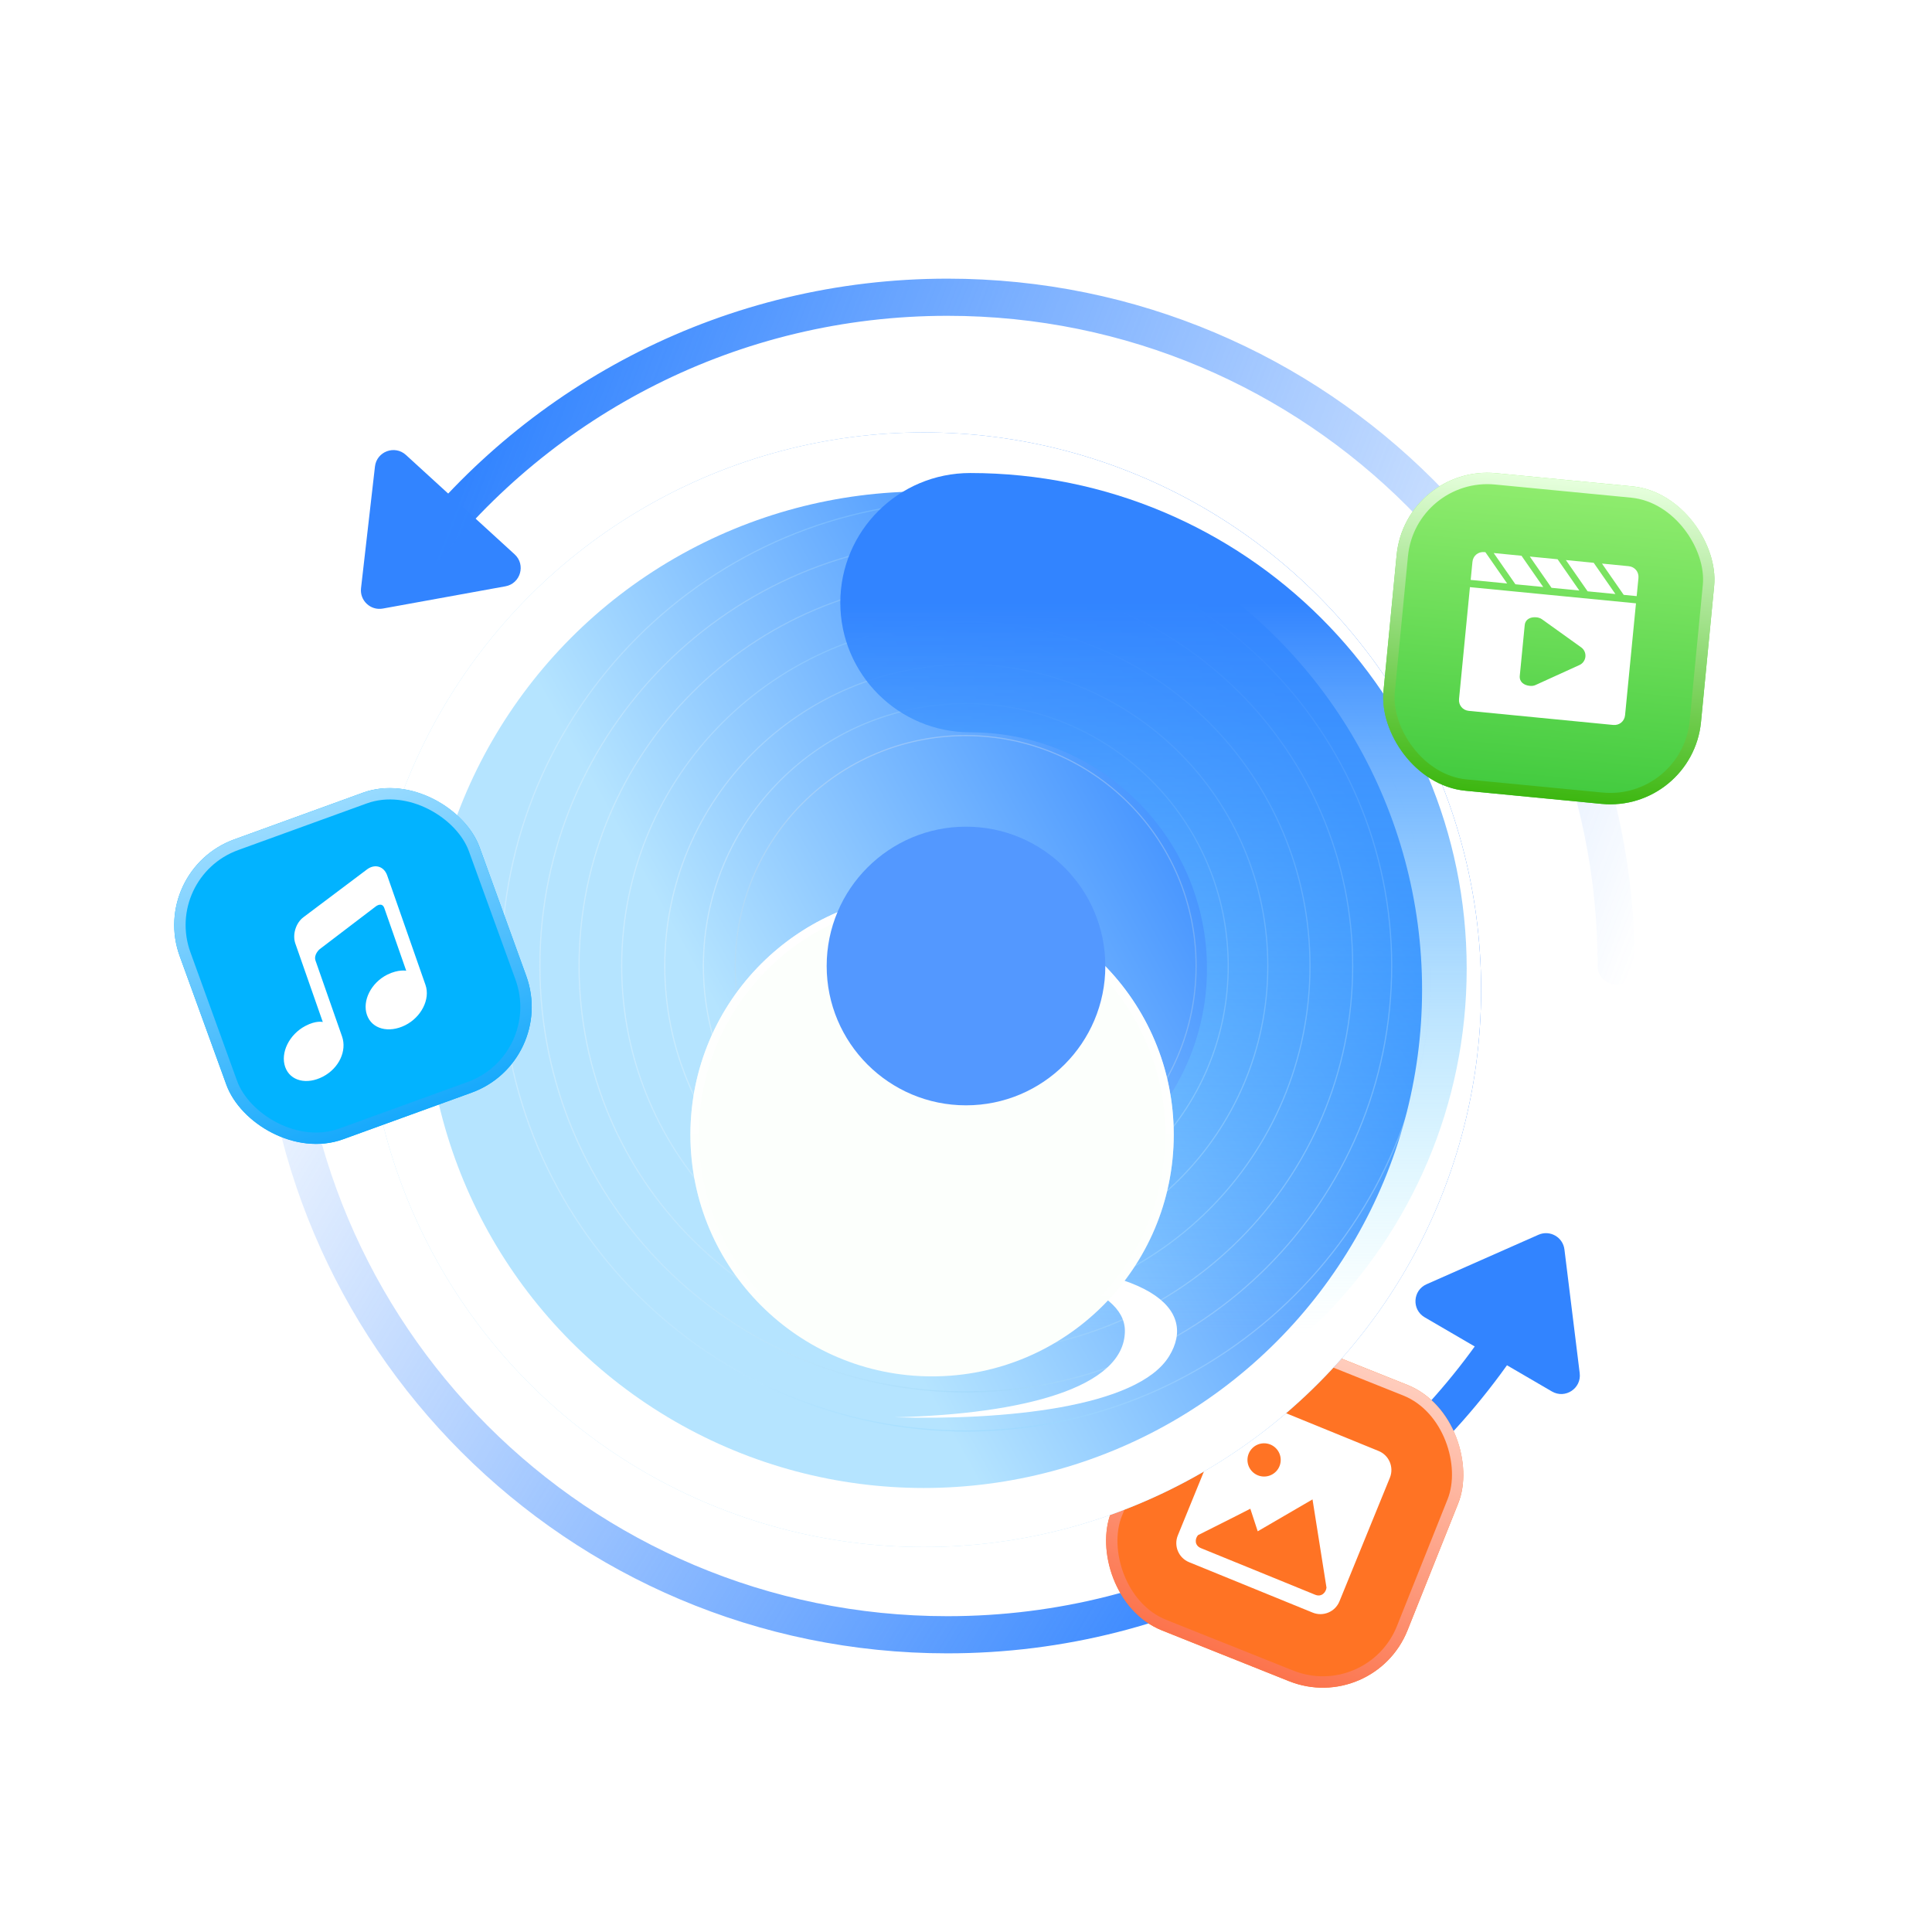 <svg width="104" height="104" viewBox="0 0 104 104" fill="none" xmlns="http://www.w3.org/2000/svg">
<path d="M20.607 32.759C19.947 32.879 19.358 32.328 19.434 31.662L20.184 25.115C20.276 24.304 21.249 23.94 21.852 24.49L27.703 29.84C28.314 30.398 28.021 31.414 27.207 31.561L20.607 32.759Z" fill="#3284FF"/>
<path d="M84.214 67.259C84.132 66.593 83.43 66.196 82.817 66.467L76.79 69.132C76.044 69.462 75.986 70.5 76.691 70.911L83.54 74.903C84.255 75.32 85.138 74.738 85.036 73.917L84.214 67.259Z" fill="#3284FF"/>
<path d="M15 52C15 71.882 31.118 88 51 88C63.265 88 74.097 81.867 80.597 72.5" stroke="url(#paint0_linear_3295_2805)" stroke-width="2" stroke-linecap="round"/>
<path d="M87.002 52C87.002 32.118 70.884 16 51.002 16C39.404 16 29.088 21.484 22.504 30" stroke="url(#paint1_linear_3295_2805)" stroke-width="2" stroke-linecap="round"/>
<g filter="url(#filter0_i_3295_2805)">
<rect x="64.367" y="70" width="17.173" height="17.173" rx="4.907" transform="rotate(21.77 64.367 70)" fill="#FF7324"/>
</g>
<rect x="64.538" y="70.398" width="16.56" height="16.56" rx="4.6" transform="rotate(21.77 64.538 70.398)" stroke="url(#paint2_linear_3295_2805)" stroke-width="0.613"/>
<path fill-rule="evenodd" clip-rule="evenodd" d="M70.662 86.807C71.227 87.038 71.873 86.766 72.103 86.201L74.817 79.549C75.048 78.983 74.777 78.338 74.211 78.107L67.559 75.393C66.993 75.162 66.348 75.433 66.118 75.999L63.403 82.651C63.172 83.217 63.444 83.862 64.009 84.093L69.313 86.257L70.662 86.807ZM68.11 84.749L64.65 83.338C64.294 83.192 64.318 82.837 64.488 82.638C66.284 81.737 67.223 81.263 67.305 81.215L67.703 82.43L70.653 80.713L71.405 85.46C71.383 85.71 71.144 85.987 70.799 85.847L68.11 84.749ZM68.393 79.413C68.612 79.321 68.785 79.146 68.875 78.926C68.965 78.706 68.963 78.46 68.871 78.241C68.779 78.022 68.604 77.849 68.384 77.759C68.165 77.67 67.918 77.671 67.699 77.763C67.481 77.855 67.307 78.03 67.218 78.25C67.128 78.469 67.129 78.716 67.221 78.935C67.313 79.153 67.489 79.327 67.708 79.416C67.928 79.506 68.174 79.505 68.393 79.413Z" fill="white"/>
<g filter="url(#filter1_d_3295_2805)">
<circle cx="52" cy="52" r="30" fill="url(#paint3_linear_3295_2805)"/>
<circle cx="52" cy="52" r="28.411" stroke="white" stroke-width="3.179"/>
</g>
<path opacity="0.3" fill-rule="evenodd" clip-rule="evenodd" d="M52.015 77C65.822 77 77.015 65.807 77.015 52C77.015 38.193 65.822 27 52.015 27C38.208 27 27.015 38.193 27.015 52C27.015 65.807 38.208 77 52.015 77ZM52.015 77.062C65.856 77.062 77.077 65.841 77.077 52C77.077 38.159 65.856 26.938 52.015 26.938C38.174 26.938 26.953 38.159 26.953 52C26.953 65.841 38.174 77.062 52.015 77.062Z" fill="url(#paint4_linear_3295_2805)"/>
<path opacity="0.3" fill-rule="evenodd" clip-rule="evenodd" d="M51.989 74.895C64.633 74.895 74.884 64.645 74.884 52C74.884 39.355 64.633 29.105 51.989 29.105C39.344 29.105 29.093 39.355 29.093 52C29.093 64.645 39.344 74.895 51.989 74.895ZM51.989 74.957C64.668 74.957 74.946 64.679 74.946 52C74.946 39.321 64.668 29.043 51.989 29.043C39.31 29.043 29.031 39.321 29.031 52C29.031 64.679 39.31 74.957 51.989 74.957Z" fill="url(#paint5_linear_3295_2805)"/>
<path opacity="0.3" fill-rule="evenodd" clip-rule="evenodd" d="M51.993 72.791C63.476 72.791 72.784 63.483 72.784 52C72.784 40.518 63.476 31.209 51.993 31.209C40.511 31.209 31.203 40.518 31.203 52C31.203 63.483 40.511 72.791 51.993 72.791ZM51.993 72.853C63.51 72.853 72.846 63.517 72.846 52C72.846 40.483 63.51 31.147 51.993 31.147C40.477 31.147 31.141 40.483 31.141 52C31.141 63.517 40.477 72.853 51.993 72.853Z" fill="url(#paint6_linear_3295_2805)"/>
<path opacity="0.3" fill-rule="evenodd" clip-rule="evenodd" d="M51.991 70.495C62.205 70.495 70.486 62.215 70.486 52C70.486 41.785 62.205 33.505 51.991 33.505C41.776 33.505 33.496 41.785 33.496 52C33.496 62.215 41.776 70.495 51.991 70.495ZM51.991 70.557C62.24 70.557 70.548 62.249 70.548 52C70.548 41.751 62.24 33.443 51.991 33.443C41.742 33.443 33.434 41.751 33.434 52C33.434 62.249 41.742 70.557 51.991 70.557Z" fill="url(#paint7_linear_3295_2805)"/>
<path opacity="0.3" fill-rule="evenodd" clip-rule="evenodd" d="M52.015 68.2C60.962 68.2 68.215 60.947 68.215 52C68.215 43.053 60.962 35.801 52.015 35.801C43.069 35.801 35.816 43.053 35.816 52C35.816 60.947 43.069 68.2 52.015 68.2ZM52.015 68.261C60.996 68.261 68.277 60.981 68.277 52C68.277 43.019 60.996 35.739 52.015 35.739C43.034 35.739 35.754 43.019 35.754 52C35.754 60.981 43.034 68.261 52.015 68.261Z" fill="url(#paint8_linear_3295_2805)"/>
<path opacity="0.3" fill-rule="evenodd" clip-rule="evenodd" d="M51.989 66.095C59.773 66.095 66.084 59.785 66.084 52C66.084 44.216 59.773 37.905 51.989 37.905C44.205 37.905 37.894 44.216 37.894 52C37.894 59.785 44.205 66.095 51.989 66.095ZM51.989 66.157C59.808 66.157 66.146 59.819 66.146 52C66.146 44.181 59.808 37.843 51.989 37.843C44.17 37.843 37.832 44.181 37.832 52C37.832 59.819 44.17 66.157 51.989 66.157Z" fill="url(#paint9_linear_3295_2805)"/>
<path opacity="0.3" fill-rule="evenodd" clip-rule="evenodd" d="M51.982 64.373C58.816 64.373 64.355 58.834 64.355 52C64.355 45.166 58.816 39.627 51.982 39.627C45.148 39.627 39.609 45.166 39.609 52C39.609 58.834 45.148 64.373 51.982 64.373ZM51.982 64.435C58.85 64.435 64.417 58.868 64.417 52C64.417 45.132 58.85 39.565 51.982 39.565C45.114 39.565 39.547 45.132 39.547 52C39.547 58.868 45.114 64.435 51.982 64.435Z" fill="url(#paint10_linear_3295_2805)"/>
<path fill-rule="evenodd" clip-rule="evenodd" d="M45.234 32.441C45.234 28.587 48.364 25.463 52.225 25.463C66.986 25.463 78.952 37.407 78.952 52.142C78.952 66.877 66.986 78.821 52.225 78.821C48.364 78.821 45.234 75.697 45.234 71.843C45.234 67.989 48.364 64.865 52.225 64.865C59.264 64.865 64.971 59.169 64.971 52.142C64.971 45.116 59.264 39.42 52.225 39.42C48.364 39.42 45.234 36.295 45.234 32.441Z" fill="url(#paint11_linear_3295_2805)"/>
<g filter="url(#filter2_i_3295_2805)">
<path d="M52.889 67.752C55.444 67.941 60.553 68.933 60.553 71.385C60.553 74.45 55.047 75.869 48.178 76.04C53.968 76.21 61.234 75.529 62.937 72.747C64.466 70.25 62.029 67.752 52.889 67.752Z" fill="white"/>
<path fill-rule="evenodd" clip-rule="evenodd" d="M49.313 68.49H46.078C45.491 69.36 44.273 71.203 44.091 71.612C43.864 72.123 44.943 72.804 49.2 72.974C53.457 73.145 56.182 72.577 56.182 71.726C56.182 70.874 53.741 70.477 51.584 70.363C49.858 70.272 48.405 70.401 47.894 70.477L49.313 68.49ZM50.562 71.215C49.2 71.215 47.44 71.215 47.213 71.555C46.873 71.896 48.746 72.123 49.995 72.123C51.243 72.123 53.06 71.896 53.003 71.669C52.946 71.442 52.265 71.215 50.562 71.215Z" fill="white"/>
</g>
<g filter="url(#filter3_di_3295_2805)">
<circle cx="51.99" cy="52" r="13.009" fill="#FCFFFC"/>
<circle cx="51.99" cy="52" r="12.782" stroke="url(#paint12_linear_3295_2805)" stroke-width="0.454"/>
</g>
<circle cx="52" cy="52" r="7.5" fill="#5398FF"/>
<g filter="url(#filter4_i_3295_2805)">
<rect x="8" y="46.857" width="17.173" height="17.173" rx="4.907" transform="rotate(-19.94 8 46.857)" fill="#02B3FF"/>
</g>
<rect x="8.393" y="47.04" width="16.56" height="16.56" rx="4.6" transform="rotate(-19.94 8.393 47.04)" stroke="url(#paint13_linear_3295_2805)" stroke-width="0.613"/>
<path d="M19.773 46.788L16.346 49.365C15.927 49.669 15.729 50.307 15.898 50.79L17.376 55.015C17.376 55.015 17.027 54.916 16.438 55.227C15.569 55.684 15.084 56.669 15.351 57.434C15.619 58.198 16.522 58.408 17.39 57.952C18.258 57.496 18.68 56.559 18.413 55.794L16.986 51.715C16.868 51.377 17.209 51.094 17.209 51.094L20.231 48.791C20.231 48.791 20.564 48.527 20.69 48.888L21.867 52.255C21.867 52.255 21.448 52.17 20.852 52.463C19.977 52.9 19.487 53.872 19.754 54.636C20.021 55.4 20.93 55.625 21.806 55.192C22.681 54.755 23.171 53.783 22.904 53.019L20.839 47.115C20.667 46.638 20.19 46.489 19.773 46.788Z" fill="white"/>
<g filter="url(#filter5_i_3295_2805)">
<rect x="75.652" y="25" width="17.173" height="17.173" rx="4.907" transform="rotate(5.518 75.652 25)" fill="url(#paint14_linear_3295_2805)"/>
</g>
<rect x="75.928" y="25.335" width="16.56" height="16.56" rx="4.6" transform="rotate(5.518 75.928 25.335)" stroke="url(#paint15_linear_3295_2805)" stroke-width="0.613"/>
<path fill-rule="evenodd" clip-rule="evenodd" d="M81.902 29.916L83.072 31.598L81.575 31.452L80.406 29.77L81.902 29.916ZM85.789 30.295L86.958 31.977L85.462 31.831L84.292 30.149L85.789 30.295ZM83.846 30.105L85.015 31.788L83.519 31.642L82.35 29.959L83.846 30.105ZM87.673 30.478C88.003 30.511 88.231 30.788 88.198 31.118L88.103 32.089L87.404 32.021L86.235 30.338L87.673 30.478ZM79.96 29.726L81.13 31.409L79.167 31.217L79.262 30.246C79.294 29.916 79.572 29.688 79.901 29.72L79.96 29.726ZM78.54 37.627C78.507 37.957 78.736 38.234 79.065 38.266L86.838 39.024C87.168 39.057 87.446 38.829 87.478 38.499L88.065 32.477L79.127 31.606L78.54 37.627ZM82.705 33.23C82.394 33.199 82.107 33.328 82.075 33.658L81.81 36.377C81.778 36.707 82.034 36.889 82.345 36.919C82.462 36.93 82.561 36.921 82.664 36.872L85.004 35.807C85.097 35.769 85.177 35.706 85.237 35.626C85.296 35.545 85.333 35.45 85.343 35.35C85.353 35.25 85.335 35.149 85.292 35.058C85.249 34.968 85.182 34.891 85.099 34.836L83.008 33.337C82.917 33.27 82.802 33.239 82.705 33.23Z" fill="white"/>
<defs>
<filter id="filter0_i_3295_2805" x="59.465" y="71.469" width="19.383" height="19.38" filterUnits="userSpaceOnUse" color-interpolation-filters="sRGB">
<feFlood flood-opacity="0" result="BackgroundImageFix"/>
<feBlend mode="normal" in="SourceGraphic" in2="BackgroundImageFix" result="shape"/>
<feColorMatrix in="SourceAlpha" type="matrix" values="0 0 0 0 0 0 0 0 0 0 0 0 0 0 0 0 0 0 127 0" result="hardAlpha"/>
<feOffset/>
<feGaussianBlur stdDeviation="1.84"/>
<feComposite in2="hardAlpha" operator="arithmetic" k2="-1" k3="1"/>
<feColorMatrix type="matrix" values="0 0 0 0 1 0 0 0 0 0.81 0 0 0 0 0.75 0 0 0 1 0"/>
<feBlend mode="normal" in2="shape" result="effect1_innerShadow_3295_2805"/>
</filter>
<filter id="filter1_d_3295_2805" x="17.176" y="20.723" width="65.106" height="65.106" filterUnits="userSpaceOnUse" color-interpolation-filters="sRGB">
<feFlood flood-opacity="0" result="BackgroundImageFix"/>
<feColorMatrix in="SourceAlpha" type="matrix" values="0 0 0 0 0 0 0 0 0 0 0 0 0 0 0 0 0 0 127 0" result="hardAlpha"/>
<feOffset dx="-2.271" dy="1.277"/>
<feGaussianBlur stdDeviation="1.277"/>
<feColorMatrix type="matrix" values="0 0 0 0 0.597 0 0 0 0 0.659 0 0 0 0 0.767 0 0 0 0.16 0"/>
<feBlend mode="normal" in2="BackgroundImageFix" result="effect1_dropShadow_3295_2805"/>
<feBlend mode="normal" in="SourceGraphic" in2="effect1_dropShadow_3295_2805" result="shape"/>
</filter>
<filter id="filter2_i_3295_2805" x="44.062" y="67.752" width="19.297" height="8.565" filterUnits="userSpaceOnUse" color-interpolation-filters="sRGB">
<feFlood flood-opacity="0" result="BackgroundImageFix"/>
<feBlend mode="normal" in="SourceGraphic" in2="BackgroundImageFix" result="shape"/>
<feColorMatrix in="SourceAlpha" type="matrix" values="0 0 0 0 0 0 0 0 0 0 0 0 0 0 0 0 0 0 127 0" result="hardAlpha"/>
<feOffset dy="0.253"/>
<feGaussianBlur stdDeviation="0.317"/>
<feComposite in2="hardAlpha" operator="arithmetic" k2="-1" k3="1"/>
<feColorMatrix type="matrix" values="0 0 0 0 0 0 0 0 0 0 0 0 0 0 0 0 0 0 0.08 0"/>
<feBlend mode="normal" in2="shape" result="effect1_innerShadow_3295_2805"/>
</filter>
<filter id="filter3_di_3295_2805" x="33.985" y="37.742" width="32.377" height="34.419" filterUnits="userSpaceOnUse" color-interpolation-filters="sRGB">
<feFlood flood-opacity="0" result="BackgroundImageFix"/>
<feColorMatrix in="SourceAlpha" type="matrix" values="0 0 0 0 0 0 0 0 0 0 0 0 0 0 0 0 0 0 127 0" result="hardAlpha"/>
<feOffset dx="-1.816" dy="1.93"/>
<feGaussianBlur stdDeviation="1.589"/>
<feComposite in2="hardAlpha" operator="out"/>
<feColorMatrix type="matrix" values="0 0 0 0 0.483 0 0 0 0 0.727 0 0 0 0 0.967 0 0 0 1 0"/>
<feBlend mode="normal" in2="BackgroundImageFix" result="effect1_dropShadow_3295_2805"/>
<feBlend mode="normal" in="SourceGraphic" in2="effect1_dropShadow_3295_2805" result="shape"/>
<feColorMatrix in="SourceAlpha" type="matrix" values="0 0 0 0 0 0 0 0 0 0 0 0 0 0 0 0 0 0 127 0" result="hardAlpha"/>
<feOffset dy="7.152"/>
<feGaussianBlur stdDeviation="4.314"/>
<feComposite in2="hardAlpha" operator="arithmetic" k2="-1" k3="1"/>
<feColorMatrix type="matrix" values="0 0 0 0 0.621 0 0 0 0 0.621 0 0 0 0 0.621 0 0 0 0.18 0"/>
<feBlend mode="normal" in2="shape" result="effect2_innerShadow_3295_2805"/>
</filter>
<filter id="filter4_i_3295_2805" x="9.379" y="42.378" width="19.242" height="19.244" filterUnits="userSpaceOnUse" color-interpolation-filters="sRGB">
<feFlood flood-opacity="0" result="BackgroundImageFix"/>
<feBlend mode="normal" in="SourceGraphic" in2="BackgroundImageFix" result="shape"/>
<feColorMatrix in="SourceAlpha" type="matrix" values="0 0 0 0 0 0 0 0 0 0 0 0 0 0 0 0 0 0 127 0" result="hardAlpha"/>
<feOffset/>
<feGaussianBlur stdDeviation="6.477"/>
<feComposite in2="hardAlpha" operator="arithmetic" k2="-1" k3="1"/>
<feColorMatrix type="matrix" values="0 0 0 0 0.059 0 0 0 0 0.659 0 0 0 0 0.996 0 0 0 1 0"/>
<feBlend mode="normal" in2="shape" result="effect1_innerShadow_3295_2805"/>
</filter>
<filter id="filter5_i_3295_2805" x="74.449" y="25.449" width="17.848" height="17.847" filterUnits="userSpaceOnUse" color-interpolation-filters="sRGB">
<feFlood flood-opacity="0" result="BackgroundImageFix"/>
<feBlend mode="normal" in="SourceGraphic" in2="BackgroundImageFix" result="shape"/>
<feColorMatrix in="SourceAlpha" type="matrix" values="0 0 0 0 0 0 0 0 0 0 0 0 0 0 0 0 0 0 127 0" result="hardAlpha"/>
<feOffset/>
<feGaussianBlur stdDeviation="0.8"/>
<feComposite in2="hardAlpha" operator="arithmetic" k2="-1" k3="1"/>
<feColorMatrix type="matrix" values="0 0 0 0 0.872 0 0 0 0 1 0 0 0 0 0.825 0 0 0 1 0"/>
<feBlend mode="normal" in2="shape" result="effect1_innerShadow_3295_2805"/>
</filter>
<linearGradient id="paint0_linear_3295_2805" x1="69" y1="83.5" x2="13.5" y2="50" gradientUnits="userSpaceOnUse">
<stop stop-color="#3284FF"/>
<stop offset="1" stop-color="#3284FF" stop-opacity="0"/>
</linearGradient>
<linearGradient id="paint1_linear_3295_2805" x1="25" y1="26" x2="88.5" y2="50.5" gradientUnits="userSpaceOnUse">
<stop stop-color="#3284FF"/>
<stop offset="1" stop-color="#3284FF" stop-opacity="0"/>
</linearGradient>
<linearGradient id="paint2_linear_3295_2805" x1="72.954" y1="70" x2="72.954" y2="87.173" gradientUnits="userSpaceOnUse">
<stop stop-color="#FFCDBD"/>
<stop offset="1" stop-color="#FC744D"/>
</linearGradient>
<linearGradient id="paint3_linear_3295_2805" x1="69.541" y1="31.917" x2="38.612" y2="48.963" gradientUnits="userSpaceOnUse">
<stop stop-color="#2079FF"/>
<stop offset="1" stop-color="#B5E4FF"/>
</linearGradient>
<linearGradient id="paint4_linear_3295_2805" x1="77.024" y1="56.272" x2="26.276" y2="56.272" gradientUnits="userSpaceOnUse">
<stop stop-color="white"/>
<stop offset="0.495" stop-color="#81D2FF"/>
<stop offset="1" stop-color="white"/>
</linearGradient>
<linearGradient id="paint5_linear_3295_2805" x1="74.898" y1="55.914" x2="28.411" y2="55.914" gradientUnits="userSpaceOnUse">
<stop stop-color="white"/>
<stop offset="0.495" stop-color="#92D2F7"/>
<stop offset="1" stop-color="white"/>
</linearGradient>
<linearGradient id="paint6_linear_3295_2805" x1="72.803" y1="55.555" x2="30.577" y2="55.555" gradientUnits="userSpaceOnUse">
<stop stop-color="white"/>
<stop offset="0.495" stop-color="#92D2F7"/>
<stop offset="1" stop-color="white"/>
</linearGradient>
<linearGradient id="paint7_linear_3295_2805" x1="70.509" y1="55.163" x2="32.932" y2="55.163" gradientUnits="userSpaceOnUse">
<stop stop-color="white"/>
<stop offset="0.495" stop-color="#6DCBFF"/>
<stop offset="1" stop-color="white"/>
</linearGradient>
<linearGradient id="paint8_linear_3295_2805" x1="68.243" y1="54.772" x2="35.315" y2="54.772" gradientUnits="userSpaceOnUse">
<stop stop-color="white"/>
<stop offset="0.495" stop-color="#92D2F7"/>
<stop offset="1" stop-color="white"/>
</linearGradient>
<linearGradient id="paint9_linear_3295_2805" x1="66.116" y1="54.413" x2="37.45" y2="54.413" gradientUnits="userSpaceOnUse">
<stop stop-color="white"/>
<stop offset="0.495" stop-color="#92D2F7"/>
<stop offset="1" stop-color="white"/>
</linearGradient>
<linearGradient id="paint10_linear_3295_2805" x1="51.982" y1="39.565" x2="51.982" y2="64.435" gradientUnits="userSpaceOnUse">
<stop stop-color="#EFEFEF"/>
<stop offset="0.495" stop-color="#C1DBEA"/>
<stop offset="1" stop-color="#E6F0F5"/>
</linearGradient>
<linearGradient id="paint11_linear_3295_2805" x1="62.093" y1="32.441" x2="62.093" y2="71.843" gradientUnits="userSpaceOnUse">
<stop stop-color="#3284FF"/>
<stop offset="1" stop-color="#8DF1FF" stop-opacity="0"/>
</linearGradient>
<linearGradient id="paint12_linear_3295_2805" x1="51.99" y1="38.991" x2="51.99" y2="65.009" gradientUnits="userSpaceOnUse">
<stop stop-color="white"/>
<stop offset="1" stop-color="white" stop-opacity="0"/>
</linearGradient>
<linearGradient id="paint13_linear_3295_2805" x1="16.587" y1="46.857" x2="16.587" y2="64.029" gradientUnits="userSpaceOnUse">
<stop stop-color="#97DAFF"/>
<stop offset="1" stop-color="#16A9FC"/>
</linearGradient>
<linearGradient id="paint14_linear_3295_2805" x1="84.239" y1="25" x2="84.239" y2="42.173" gradientUnits="userSpaceOnUse">
<stop stop-color="#91ED6F"/>
<stop offset="1" stop-color="#41CA3E"/>
</linearGradient>
<linearGradient id="paint15_linear_3295_2805" x1="84.239" y1="25" x2="84.239" y2="42.173" gradientUnits="userSpaceOnUse">
<stop stop-color="#E6FFDD"/>
<stop offset="1" stop-color="#3DB711"/>
</linearGradient>
</defs>
</svg>
